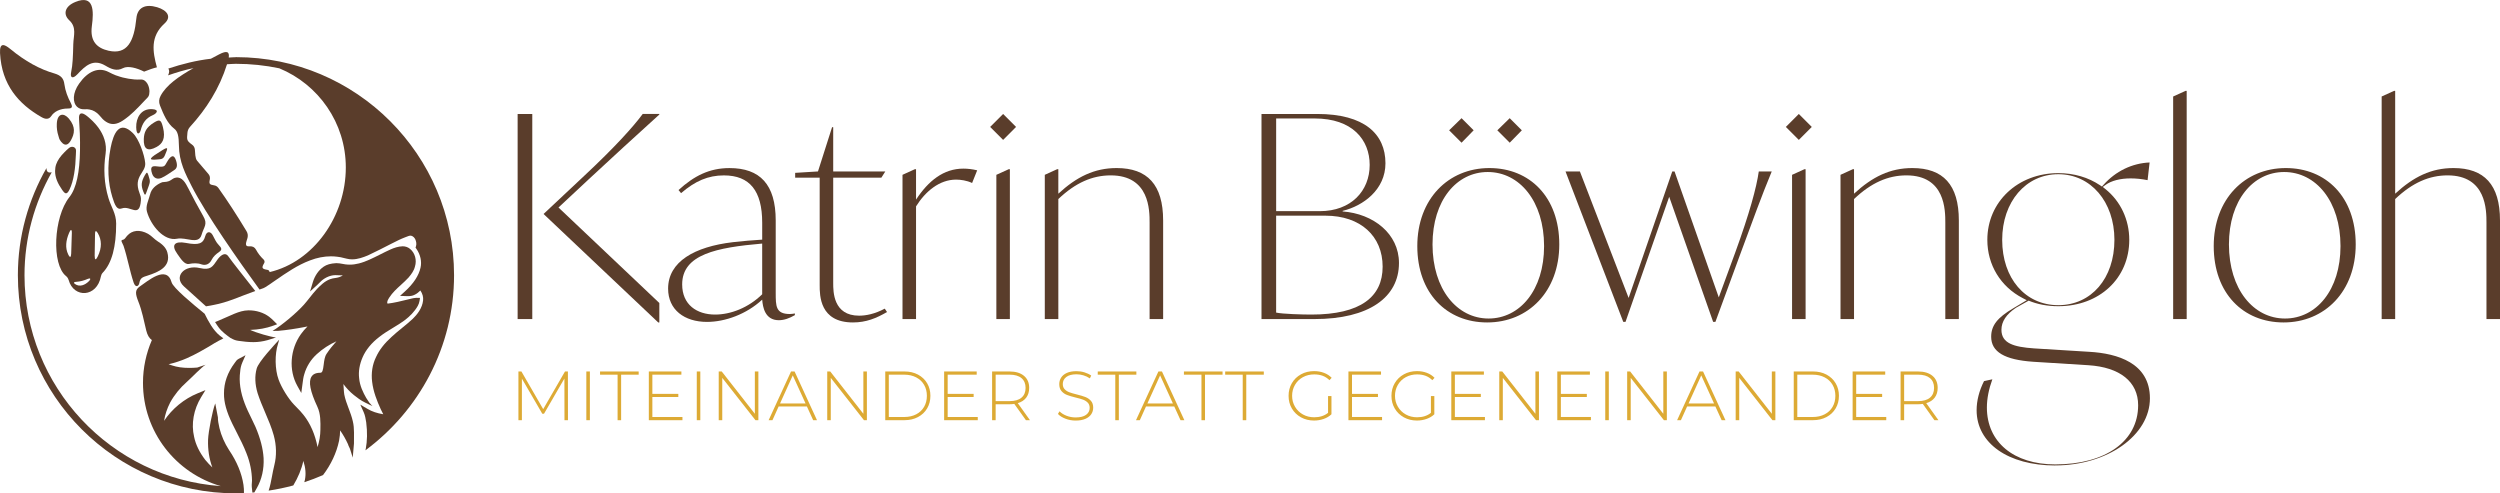 <?xml version="1.0" encoding="UTF-8"?>
<svg id="Ebene_1" xmlns="http://www.w3.org/2000/svg" width="53.503mm" height="10.558mm" version="1.1" viewBox="0 0 151.663 29.928">
  <!-- Generator: Adobe Illustrator 29.8.3, SVG Export Plug-In . SVG Version: 2.1.1 Build 3)  -->
  <path d="M31.402,6.914h.889v12.442h-.889V6.914ZM35.675,10.913l-1.794,1.675,6.118,5.794v1.179h-.068l-6.956-6.58,2.478-2.325c1.846-1.726,2.957-2.957,3.538-3.743h1.008v.035c-1.436,1.298-2.888,2.632-4.324,3.965Z" fill="#5a3d2b"/>
  <path d="M48.221,19.014v.103c-.325.188-.649.308-.974.308-.837,0-.974-.787-1.008-1.248-.957.889-2.256,1.351-3.349,1.351-1.368,0-2.359-.735-2.359-2.017,0-1.641,1.607-2.546,3.931-2.82.598-.068,1.213-.12,1.777-.154v-1.025c0-1.931-.752-2.872-2.324-2.872-.957,0-1.743.342-2.598,1.077l-.154-.188c.94-.854,1.863-1.333,3.093-1.333,1.846,0,2.803.991,2.803,3.179v4.375c0,.821,0,1.299.854,1.299.103,0,.205-.017.308-.034ZM43.384,19.083c.94,0,2.017-.41,2.854-1.231v-3.076c-2.752.239-4.854.649-4.854,2.478,0,1.23.889,1.829,1.999,1.829Z" fill="#5a3d2b"/>
  <path d="M53.811,18.929c-.649.376-1.264.632-2.068.632-2.017,0-2.017-1.641-2.017-2.256v-6.528h-1.487v-.291l1.384-.086.855-2.683h.069v2.683h3.162l-.24.376h-2.922v6.392c0,.53,0,1.982,1.572,1.982.41,0,.957-.103,1.555-.427l.137.205Z" fill="#5a3d2b"/>
  <path d="M59.281,10.332l-.308.769c-.325-.154-.701-.205-.974-.205-1.008,0-1.863.718-2.427,1.624v6.836h-.821v-8.751l.752-.342h.069v1.846c.752-1.145,1.675-1.88,2.871-1.88.274,0,.547.034.838.103Z" fill="#5a3d2b"/>
  <path d="M60.068,7.7l.786-.786.786.786-.786.787-.786-.787ZM60.444,10.606l.752-.342h.068v9.092h-.82v-8.751Z" fill="#5a3d2b"/>
  <path d="M70.562,13.374v5.982h-.821v-5.845c0-.752,0-2.872-2.358-2.872-1.111,0-2.137.444-3.179,1.436v7.281h-.821v-8.751l.752-.342h.069v1.487c1.111-1.025,2.188-1.555,3.538-1.555,1.863,0,2.82,1.008,2.82,3.179Z" fill="#5a3d2b"/>
  <path d="M84.869,15.955c0,2.085-1.829,3.401-5.127,3.401h-3.213V6.914h3.384c2.854,0,4.136,1.213,4.136,2.991,0,1.589-1.334,2.58-2.598,2.888v.034c1.863.137,3.418,1.351,3.418,3.128ZM79.759,7.187h-2.341v5.623h2.649c1.897,0,3.025-1.23,3.025-2.803,0-1.539-1.06-2.82-3.333-2.82ZM83.878,16.177c0-1.846-1.333-3.093-3.47-3.093h-2.991v5.879c.393.086,1.59.12,2.137.12,2.991,0,4.324-1.077,4.324-2.906Z" fill="#5a3d2b"/>
  <path d="M85.981,14.93c0-2.855,1.88-4.735,4.375-4.735,2.443,0,4.238,1.76,4.238,4.632,0,2.854-1.879,4.734-4.375,4.734-2.444,0-4.238-1.76-4.238-4.631ZM93.672,14.93c0-2.718-1.487-4.495-3.419-4.495-1.879,0-3.349,1.709-3.349,4.393,0,2.717,1.487,4.495,3.401,4.495,1.897,0,3.367-1.726,3.367-4.392ZM87.912,7.905l.753-.735.734.735-.734.752-.753-.752ZM90.835,7.905l.752-.735.735.735-.735.752-.752-.752Z" fill="#5a3d2b"/>
  <path d="M107.483,10.4c-.615,1.487-1.11,2.854-1.931,5.076l-1.487,4.051h-.137l-2.666-7.589-2.65,7.589h-.136l-3.504-9.127h.872l2.957,7.674,2.648-7.674h.137l2.684,7.64.991-2.701c.872-2.393,1.299-3.965,1.436-4.939h.786Z" fill="#5a3d2b"/>
  <path d="M108.339,7.7l.787-.786.786.786-.786.787-.787-.787ZM108.716,10.606l.752-.342h.069v9.092h-.821v-8.751Z" fill="#5a3d2b"/>
  <path d="M118.834,13.374v5.982h-.821v-5.845c0-.752,0-2.872-2.359-2.872-1.111,0-2.136.444-3.179,1.436v7.281h-.82v-8.751l.752-.342h.068v1.487c1.111-1.025,2.188-1.555,3.538-1.555,1.863,0,2.821,1.008,2.821,3.179Z" fill="#5a3d2b"/>
  <path d="M131.835,5.854l.752-.342h.069v13.844h-.821V5.854Z" fill="#5a3d2b"/>
  <path d="M134.296,14.93c0-2.855,1.88-4.735,4.375-4.735,2.444,0,4.239,1.76,4.239,4.632,0,2.854-1.88,4.734-4.375,4.734-2.444,0-4.239-1.76-4.239-4.631ZM141.987,14.93c0-2.718-1.488-4.495-3.419-4.495-1.88,0-3.349,1.709-3.349,4.393,0,2.717,1.487,4.495,3.401,4.495,1.897,0,3.367-1.726,3.367-4.392Z" fill="#5a3d2b"/>
  <path d="M151.663,13.374v5.982h-.821v-5.845c0-.752,0-2.872-2.359-2.872-1.111,0-2.136.444-3.179,1.436v7.281h-.82V5.854l.752-.342h.068v6.238c1.111-1.025,2.188-1.555,3.538-1.555,1.863,0,2.821,1.008,2.821,3.179Z" fill="#5a3d2b"/>
  <g>
    <path d="M34.244,25.491l-.004-2.529-1.237,2.137h-.105l-1.237-2.128v2.521h-.211v-2.956h.182l1.321,2.285,1.322-2.285h.177l.004,2.956h-.211Z" fill="#ddaa34"/>
    <path d="M35.57,22.535h.215v2.956h-.215v-2.956Z" fill="#ddaa34"/>
    <path d="M37.466,22.73h-1.064v-.194h2.343v.194h-1.064v2.762h-.215v-2.762Z" fill="#ddaa34"/>
    <path d="M41.401,25.297v.194h-2.04v-2.956h1.976v.194h-1.761v1.166h1.575v.189h-1.575v1.212h1.824Z" fill="#ddaa34"/>
    <path d="M42.27,22.535h.215v2.956h-.215v-2.956Z" fill="#ddaa34"/>
    <path d="M46.007,22.535v2.956h-.177l-2.014-2.567v2.567h-.215v-2.956h.182l2.01,2.567v-2.567h.215Z" fill="#ddaa34"/>
    <path d="M48.95,24.659h-1.714l-.375.832h-.232l1.36-2.956h.215l1.359,2.956h-.232l-.38-.832ZM48.87,24.478l-.777-1.705-.773,1.705h1.55Z" fill="#ddaa34"/>
    <path d="M52.59,22.535v2.956h-.177l-2.014-2.567v2.567h-.215v-2.956h.182l2.01,2.567v-2.567h.215Z" fill="#ddaa34"/>
    <path d="M53.704,22.535h1.169c.307,0,.579.063.817.19.238.127.423.302.555.525s.198.479.198.763-.066.538-.198.762-.317.399-.555.525c-.238.127-.51.19-.817.19h-1.169v-2.956ZM54.857,25.297c.273,0,.514-.054.722-.162.208-.108.369-.26.481-.454.113-.194.169-.417.169-.667,0-.251-.056-.474-.169-.667-.112-.194-.273-.346-.481-.454-.208-.108-.449-.163-.722-.163h-.938v2.567h.938Z" fill="#ddaa34"/>
    <path d="M59.316,25.297v.194h-2.04v-2.956h1.976v.194h-1.761v1.166h1.575v.189h-1.575v1.212h1.824Z" fill="#ddaa34"/>
    <path d="M62.238,25.491l-.705-.988c-.104.015-.2.021-.287.021h-.845v.967h-.215v-2.956h1.06c.371,0,.663.089.874.265.211.176.316.42.316.732,0,.233-.06.43-.179.589-.12.159-.291.271-.513.336l.739,1.034h-.245ZM61.246,24.334c.315,0,.556-.069.722-.209.166-.139.249-.337.249-.593s-.083-.454-.249-.594c-.166-.139-.407-.209-.722-.209h-.845v1.604h.845Z" fill="#ddaa34"/>
    <path d="M64.638,25.401c-.195-.074-.348-.171-.458-.289l.097-.16c.104.109.244.199.42.268.176.069.361.104.555.104.282,0,.494-.054.638-.16.144-.107.215-.246.215-.418,0-.133-.038-.238-.114-.317-.076-.078-.17-.139-.283-.182-.112-.042-.265-.085-.456-.131-.217-.053-.39-.105-.521-.156-.131-.05-.242-.128-.334-.233-.091-.106-.137-.247-.137-.425,0-.144.038-.275.114-.395.076-.12.192-.215.348-.285s.351-.105.585-.105c.163,0,.324.023.481.071s.294.113.41.194l-.081.173c-.118-.081-.249-.144-.391-.186s-.282-.063-.42-.063c-.273,0-.48.056-.621.165-.141.109-.211.252-.211.427,0,.132.038.237.114.316.076.079.17.14.283.182.113.042.266.087.46.135.217.054.39.105.519.156.13.051.24.128.332.23.092.103.137.241.137.416,0,.144-.039.274-.116.393-.077.118-.196.213-.356.283-.161.07-.357.105-.591.105-.217,0-.423-.038-.619-.112Z" fill="#ddaa34"/>
    <path d="M67.659,22.73h-1.064v-.194h2.343v.194h-1.064v2.762h-.215v-2.762Z" fill="#ddaa34"/>
    <path d="M71.236,24.659h-1.714l-.375.832h-.232l1.36-2.956h.215l1.359,2.956h-.232l-.38-.832ZM71.156,24.478l-.777-1.705-.773,1.705h1.55Z" fill="#ddaa34"/>
    <path d="M72.887,22.73h-1.064v-.194h2.343v.194h-1.064v2.762h-.215v-2.762Z" fill="#ddaa34"/>
    <path d="M75.39,22.73h-1.064v-.194h2.343v.194h-1.064v2.762h-.215v-2.762Z" fill="#ddaa34"/>
    <path d="M80.566,24.026h.207v1.105c-.129.124-.286.219-.471.283-.185.065-.379.098-.585.098-.293,0-.557-.065-.791-.194-.235-.13-.42-.309-.554-.536-.134-.229-.2-.484-.2-.769s.066-.541.2-.769c.134-.229.318-.407.554-.536.234-.13.5-.194.796-.194.217,0,.416.034.597.104.182.068.338.169.467.302l-.135.144c-.124-.124-.263-.213-.416-.269-.153-.055-.323-.082-.509-.082-.253,0-.482.057-.687.169s-.363.268-.479.467c-.116.198-.174.42-.174.665,0,.242.059.462.176.66.116.199.276.355.479.469.203.114.432.171.685.171.338,0,.618-.09.84-.27v-1.018Z" fill="#ddaa34"/>
    <path d="M83.843,25.297v.194h-2.04v-2.956h1.977v.194h-1.761v1.166h1.575v.189h-1.575v1.212h1.824Z" fill="#ddaa34"/>
    <path d="M86.807,24.026h.207v1.105c-.129.124-.286.219-.471.283-.185.065-.379.098-.585.098-.293,0-.557-.065-.791-.194-.235-.13-.42-.309-.554-.536-.134-.229-.2-.484-.2-.769s.066-.541.2-.769c.134-.229.318-.407.554-.536.234-.13.5-.194.796-.194.217,0,.416.034.597.104.182.068.338.169.467.302l-.135.144c-.124-.124-.263-.213-.416-.269-.153-.055-.323-.082-.509-.082-.253,0-.482.057-.687.169s-.363.268-.479.467c-.116.198-.174.42-.174.665,0,.242.059.462.176.66.116.199.276.355.479.469.203.114.432.171.685.171.338,0,.618-.09.84-.27v-1.018Z" fill="#ddaa34"/>
    <path d="M90.084,25.297v.194h-2.04v-2.956h1.977v.194h-1.761v1.166h1.575v.189h-1.575v1.212h1.824Z" fill="#ddaa34"/>
    <path d="M93.361,22.535v2.956h-.178l-2.014-2.567v2.567h-.216v-2.956h.182l2.011,2.567v-2.567h.215Z" fill="#ddaa34"/>
    <path d="M96.514,25.297v.194h-2.04v-2.956h1.977v.194h-1.761v1.166h1.575v.189h-1.575v1.212h1.824Z" fill="#ddaa34"/>
    <path d="M97.383,22.535h.216v2.956h-.216v-2.956Z" fill="#ddaa34"/>
    <path d="M101.12,22.535v2.956h-.178l-2.014-2.567v2.567h-.216v-2.956h.182l2.011,2.567v-2.567h.215Z" fill="#ddaa34"/>
    <path d="M104.064,24.659h-1.715l-.376.832h-.231l1.359-2.956h.215l1.36,2.956h-.232l-.38-.832ZM103.984,24.478l-.777-1.705-.772,1.705h1.55Z" fill="#ddaa34"/>
    <path d="M107.703,22.535v2.956h-.178l-2.014-2.567v2.567h-.216v-2.956h.182l2.011,2.567v-2.567h.215Z" fill="#ddaa34"/>
    <path d="M108.818,22.535h1.17c.307,0,.579.063.817.19.237.127.423.302.555.525.133.224.199.479.199.763s-.066.538-.199.762c-.132.224-.317.399-.555.525-.238.127-.511.19-.817.19h-1.17v-2.956ZM109.971,25.297c.272,0,.514-.054.722-.162.209-.108.369-.26.481-.454s.169-.417.169-.667c0-.251-.057-.474-.169-.667-.112-.194-.272-.346-.481-.454-.208-.108-.449-.163-.722-.163h-.938v2.567h.938Z" fill="#ddaa34"/>
    <path d="M114.43,25.297v.194h-2.04v-2.956h1.977v.194h-1.761v1.166h1.575v.189h-1.575v1.212h1.824Z" fill="#ddaa34"/>
    <path d="M117.352,25.491l-.705-.988c-.104.015-.2.021-.287.021h-.845v.967h-.216v-2.956h1.061c.371,0,.663.089.874.265s.316.42.316.732c0,.233-.06.43-.18.589-.119.159-.29.271-.513.336l.739,1.034h-.245ZM116.36,24.334c.315,0,.556-.069.722-.209.166-.139.249-.337.249-.593s-.083-.454-.249-.594c-.166-.139-.406-.209-.722-.209h-.845v1.604h.845Z" fill="#ddaa34"/>
  </g>
  <path d="M124.681,28.238c-2.853,0-4.769-1.347-4.769-3.353,0-.572.155-1.183.449-1.765l.506-.11c-.217.592-.332,1.182-.332,1.713,0,2.096,1.627,3.45,4.146,3.45,3.055,0,5.03-1.409,5.03-3.59,0-1.421-1.101-2.306-3.022-2.428l-3.346-.209c-1.738-.119-2.548-.601-2.548-1.519,0-.677.376-1.161,1.34-1.726l.818-.49-.245-.127c-1.343-.695-2.146-2.016-2.146-3.533,0-2.308,1.851-4.049,4.305-4.049.945,0,1.822.256,2.537.74l.111.075.09-.1c.742-.833,1.734-1.314,2.801-1.361l-.123,1.073c-.35-.071-.696-.107-1.028-.107-.634,0-1.177.142-1.53.4l-.162.119.157.125c.923.737,1.452,1.861,1.452,3.084,0,2.333-1.81,4.026-4.305,4.026-.659,0-1.263-.113-1.798-.337l-.769.431c-.587.391-.883.84-.883,1.336,0,.826.756,1.044,1.977,1.129l3.367.208c1.672.098,3.664.667,3.664,2.819,0,2.246-2.578,4.073-5.745,4.073ZM124.868,10.568c-1.973,0-3.405,1.675-3.405,3.983,0,2.333,1.4,3.962,3.405,3.962,2.004,0,3.404-1.629,3.404-3.962,0-2.308-1.432-3.983-3.404-3.983Z" fill="#5a3d2b"/>
  <g>
    <path d="M4.446,2.67c-.019.756-.036,1.267-.129,1.7-.076.346.086.441.371.141.492-.523.959-.968,1.699-.533.362.219.698.355,1.07.157.308-.162.843-.012,1.286.21.3-.12.568-.215.776-.261-.262-.958-.409-1.867.459-2.657.453-.409.167-.805-.447-.99-.727-.216-1.196.025-1.259.676-.141,1.404-.554,2.217-1.685,1.964-.704-.159-1.137-.574-1.015-1.493.128-.945.124-1.92-.988-1.47-.655.26-.776.747-.383,1.115.468.428.256.95.245,1.442Z" fill="#5a3d2b"/>
    <path d="M8.691,11.616c.106.295.132.216.205.014.219-.623.251-.559.105-1.002-.07-.196-.088-.203-.205-.013-.24.414-.243.635-.105,1.002Z" fill="#5a3d2b"/>
    <path d="M11.407,11.398c-.148-.299-.365-.684-.733-.622-.276.044-.273.248-.722.266-.068-.002-.126.013-.191.045-.317.15-.576.371-.653.701-.099.374-.287.707-.193,1.053.235.833,1.029,1.805,1.829,1.641.542-.113,1.297.389,1.482-.232.145-.506.396-.641.099-1.146-.319-.562-.622-1.125-.917-1.706Z" fill="#5a3d2b"/>
    <path d="M2.522,7.107c.235.138.448.142.581-.058.177-.272.532-.468,1.025-.466.306.004.257-.153.161-.346-.178-.338-.325-.705-.384-1.132-.043-.352-.214-.53-.591-.645-.892-.251-1.792-.747-2.699-1.496C.263,2.677-.029,2.562.002,3.22c.099,1.94,1.14,3.1,2.519,3.887Z" fill="#5a3d2b"/>
    <path d="M12.908,14.276c-.127-.25-.367-.269-.455.045-.125.453-.377.572-1.183.414-.658-.121-.916.108-.512.669.198.277.432.669.715.607.242-.05.521-.06.751.027.273.092.498-.033.618-.282.107-.206.264-.34.447-.468.223-.149.136-.259-.016-.422-.17-.17-.25-.382-.365-.591Z" fill="#5a3d2b"/>
    <path d="M10.13,9.829c-.146.243-.121.326-.612.264-.267-.033-.443-.007-.287.452.096.279.332.348.56.25.253-.11.482-.285.762-.466.184-.111.228-.277.13-.581-.126-.411-.321-.324-.553.08Z" fill="#5a3d2b"/>
    <path d="M8.107,17.142c.119.344.32.223.349.008.056-.294.204-.342.493-.43.675-.219,1.444-.533,1.205-1.399-.082-.314-.341-.526-.586-.679-.209-.132-.373-.336-.59-.459-.495-.273-.966-.226-1.271.126-.099.12-.148.218-.249.237-.185.018-.033.181.037.369.242.73.369,1.498.612,2.228Z" fill="#5a3d2b"/>
    <path d="M7.39,12.644c.533-.197,1.074.623,1.159-.488.015-.188-.028-.285-.087-.449-.391-1.03.397-1.226.347-1.815-.041-.496-.383-1.462-.74-1.809-.821-.817-1.183-.01-1.358.881-.225,1.158-.153,2.143.099,2.974.151.494.277.82.58.706Z" fill="#5a3d2b"/>
    <path d="M8.263,7.725c.008.508.213.428.279.15.098-.383.296-.707.72-.885.261-.111.416-.346-.037-.369-.667-.036-.977.521-.962,1.104Z" fill="#5a3d2b"/>
    <path d="M9.348,7.431c-.489.303-.605.586-.624.994-.024.613.223.792.771.492.363-.197.562-.513.392-1.192-.112-.447-.186-.507-.539-.294Z" fill="#5a3d2b"/>
    <path d="M9.862,9.101c-.794.486-.949.636-.309.573.227-.022.348-.009.451-.256.179-.425.227-.54-.142-.317Z" fill="#5a3d2b"/>
    <path d="M4.179,7.196c-.308-.366-.704-.335-.733.311-.013.253.021.504.098.735.027.08.039.167.083.239.056.092.114.163.174.213.167.143.344.108.508-.196.09-.171.183-.372.174-.613-.008-.199-.084-.425-.303-.688-0-0-.001-0-.001-.001Z" fill="#5a3d2b"/>
    <path d="M8.937,5.067c-.09-.148-.223-.254-.4-.243-.007 0-.014-.001-.02-0-.002 0-.003-0-.005-0-.241.013-.478-.01-.712-.049-.238-.039-.469-.097-.687-.177-.028-.01-.058-.017-.085-.027-.146-.057-.284-.122-.415-.191-.005-.003-.011-.005-.016-.008-.628-.328-1.271-.044-1.793.695-.409.573-.41,1.153-.122,1.416.111.101.262.16.455.145.106-.009.201-.002.288.015.235.04.414.157.567.313.047.048.094.096.136.151.128.163.261.262.396.332.276.142.572.11.925-.124.502-.33.881-.742,1.273-1.156.081-.086.162-.172.246-.258.034-.035.057-.086.074-.143.005-.016.007-.034.011-.051.009-.047.015-.097.014-.151,0-.017,0-.033-.001-.05-.008-.151-.05-.309-.128-.438Z" fill="#5a3d2b"/>
    <path d="M3.342,10.361c-.008.391.158.771.424,1.15.179.262.287.319.45-.011.264-.543.364-1.331.387-2.121.002-.078.008-.155.009-.232.011-.23-.252-.314-.425-.17-.104.084-.185.166-.268.248-.259.256-.43.505-.513.748-.045.131-.061.26-.063.388Z" fill="#5a3d2b"/>
    <path d="M4.163,16.982c.307,1.122,1.721,1.067,1.96-.22.017-.086.052-.158.114-.223.547-.571.814-1.564.81-2.979-.001-.61-.302-.987-.468-1.547-.266-.881-.305-1.792-.173-2.687.087-.6-.11-1.14-.448-1.597-.106-.143-.226-.277-.356-.403-.096-.093-.196-.183-.3-.267-.008-.006-.016-.014-.024-.02-.314-.248-.516-.228-.483.192.007.102.011.199.017.299.012.187.023.374.03.553.015.371.017.72.011,1.055-.022,1.274-.204,2.272-.645,2.822-.96,1.214-1.092,4.084-.197,4.792.074.06.124.14.15.231ZM5.765,14.186c-0-.178.053-.234.165-.05.245.416.258.89.004,1.415-.12.249-.189.239-.191-.04.007-.441.015-.883.022-1.325ZM4.625,17.097c.245-.016.477-.081.705-.18.147-.065.195-.002.088.118-.262.272-.591.389-.865.196-.128-.089-.047-.131.072-.134ZM4.194,14.122c.089-.221.172-.237.164.026-.011.408-.029.825-.039,1.233-.012.222-.064.294-.182.052-.192-.396-.143-.842.057-1.311Z" fill="#5a3d2b"/>
    <path d="M15.239,25.349c-.139-.284-.279-.567-.387-.856-.27-.699-.364-1.352-.282-1.944.013-.207.058-.394.134-.566l.191-.435-.419.223c-.114.06-.174.152-.223.225-.453.6-.669,1.229-.665,1.878-.007.526.154,1.109.507,1.834l.257.511c.219.428.438.857.605,1.294.21.529.321,1.079.331,1.637,0,.043-.005.088-.008.134-.007.084-.014.168-.005.255l.035.34c.039-.003.08-.003.119-.006l.153-.269c.3-.529.442-1.156.409-1.815-.036-.577-.195-1.193-.489-1.886-.083-.187-.172-.37-.262-.553Z" fill="#5a3d2b"/>
    <path d="M13.9,27.31c-.277-.429-.475-.882-.588-1.342-.057-.267-.097-.457-.092-.646l-.162-.849c-.166.425-.416,1.689-.436,2.212-.019.592.069,1.154.261,1.672-.144-.132-.287-.284-.429-.456-.354-.462-.583-.934-.678-1.4-.186-.785-.031-1.66.426-2.407l.262-.428-.464.19c-.831.339-1.56.941-2.046,1.672.057-.369.18-.743.368-1.107.251-.46.596-.887,1.024-1.265.246-.213.88-.884,1.127-1.03l-.507.171c-.163.014-.328.021-.492.021-.398,0-.737-.049-1.034-.149-.074-.02-.144-.045-.213-.073.379-.087.743-.207,1.088-.357.548-.236,1.072-.547,1.534-.821l.149-.093c.181-.105.378-.213.553-.298-.119-.086-.096-.07-.214-.164-.414-.33-.704-.888-.923-1.33-.737-.601-1.911-1.572-2.004-1.908-.303-1.08-1.452-.068-1.938.26-.294.207-.263.442-.08.907.226.562.337,1.17.48,1.758.069.278.178.467.341.58-.344.798-.539,1.674-.539,2.592,0,2.978,1.996,5.485,4.723,6.267-6.647-.472-11.911-6.026-11.911-12.791,0-2.273.61-4.399,1.653-6.25-.215.059-.32-.03-.32-.253-1.096,1.922-1.735,4.136-1.735,6.503,0,7.295,5.935,13.23,13.23,13.23.164,0,.324-.019.487-.025-.001-.165-.005-.33-.031-.491-.105-.696-.397-1.403-.868-2.101Z" fill="#5a3d2b"/>
    <path d="M21.146,24.766c-.102-.272-.204-.542-.26-.829-.026-.135-.042-.522-.054-.639.18.248.395.473.637.669.206.157.393.318.715.472l.409.199-.179-.197c-.032-.058-.07-.112-.109-.165-.032-.044-.065-.088-.09-.137-.181-.317-.391-.737-.428-1.198-.049-.403.024-.838.21-1.265.194-.453.548-.884,1.025-1.245.255-.202.532-.369.808-.537.136-.083.272-.165.406-.251.402-.253.709-.524.938-.828.123-.163.242-.343.276-.557l.03-.186s-.21-.005-.219-.005c-.127.007-.21.027-.247.035l-.284.068c-.403.1-.807.199-1.218.25-.064-.097.022-.238.106-.374.197-.3.443-.526.704-.762.159-.145.317-.29.461-.446.167-.199.33-.411.391-.672.121-.386.003-.819-.296-1.065-.116-.101-.28-.161-.446-.161-.288.009-.53.1-.732.188-.218.097-.429.204-.641.311-.212.106-.425.214-.642.31-.451.206-.839.305-1.189.305l-.123-.003c-.107-.002-.212-.023-.316-.042-.129-.024-.258-.046-.39-.046-.351.019-.579.089-.763.214-.304.208-.536.54-.656.936l-.172.571.441-.402.118-.117c.044-.046.088-.093.138-.134.253-.217.561-.34.85-.34.18.009.313.015.446.015-.073.045-.15.083-.231.109-.08.027-.157.039-.234.05-.103.015-.21.031-.318.074-.326.12-.571.37-.788.59-.182.197-.315.366-.448.535-.112.141-.223.282-.342.417-.468.523-1.367,1.268-1.909,1.595l.364-.007c.486-.041,1.094-.136,1.562-.227.066-.013.132-.026.198-.039-.151.15-.285.305-.4.467-.661.927-.749,2.187-.218,3.138l.241.432.065-.49c.036-.286.059-.469.116-.648.13-.462.399-.893.758-1.217.357-.326.762-.589,1.192-.78-.225.246-.425.5-.597.758-.118.179-.147.419-.175.652-.044.368-.082.498-.207.498h-.003c-.323,0-.462.127-.529.233-.197.308-.083.891.358,1.836.198.425.189.916.18,1.392-.002.34-.061.694-.171,1.049-.152-.775-.438-1.431-.854-1.954-.123-.161-.267-.307-.411-.454l-.159-.164c-.347-.359-.769-1.042-.941-1.525-.224-.612-.239-1.54-.036-2.161l.073-.26c-.257.279-1.254,1.338-1.366,1.755-.125.45-.106.95.055,1.487.13.406.296.795.462,1.184.192.447.39.911.52,1.385.166.613.178,1.234.036,1.793-.061.242-.105.475-.146.698-.057.303-.111.586-.202.856.508-.077,1.007-.181,1.495-.314.288-.476.5-.98.611-1.489.139.426.165.802.095,1.147-.014.057-.025.097-.037.146.387-.128.766-.271,1.136-.433.477-.627.818-1.341.974-2.088.041-.236.062-.437.063-.623.185.266.345.547.478.839.028.08.007.046.121.282l.166.532.075-.858c-.011-.436.04-.907-.071-1.354-.061-.266-.157-.526-.255-.784Z" fill="#5a3d2b"/>
    <path d="M13.228,19.464l-.181.074c.035.064.175.265.211.315.187.259.501.49.718.645.222.121.312.153.485.178.298.043.588.079.916.079.28,0,.566-.04.851-.119l.517-.164c-.326-.029-1.209-.287-1.57-.458.506-.016.975-.101,1.395-.255l.242-.088-.182-.182c-.097-.097-.197-.194-.31-.278-.336-.248-.77-.384-1.219-.384h-.042c-.562.01-1.078.329-1.83.637Z" fill="#5a3d2b"/>
    <path d="M14.312,3.469c-.147,0-.289.017-.435.022.047-.334-.081-.458-.593-.188-.164.088-.329.174-.492.26-.895.103-1.75.321-2.581.596.069.093.072.227-.014.412.502-.175,1.012-.331,1.542-.439-.898.506-1.655,1.031-1.998,1.685-.1.188-.115.384-.036.58.216.547.448,1.092.862,1.407.23.172.277.481.287,1.014.006 1.0.402,1.74.773,2.475.855,1.687,2.864,4.549,4.117,6.272.038-.012.071-.026.11-.039.167-.045.305-.139.438-.231l.428-.294c.655-.453,1.333-.922,2.086-1.203.417-.163.855-.248,1.27-.248.129,0,.258.008.385.025.143.012.274.045.404.078.11.027.22.054.332.071.058.007.111.01.163.01.349,0,.68-.125.963-.242.516-.249.953-.461,1.382-.688l.106-.053c.25-.127.5-.255.762-.353.173-.069.258-.103.332-.103.177.02.259.16.296.242.042.101.083.259.034.406l-.027.078.048.068c.25.357.343.777.254,1.155-.107.479-.425.963-.947,1.438l-.296.268s.426.017.438.017c.168,0,.313-.012.448-.085.136-.062.25-.159.348-.259.135.196.189.409.165.605-.049.47-.365.862-.621,1.108-.206.195-.427.375-.648.554-.214.174-.429.349-.63.537-.45.405-.764.812-.958,1.241-.217.441-.3.959-.234,1.495.071.601.292,1.152.52,1.657.047.105.099.21.155.311-.368-.058-.686-.166-.95-.322l-.441-.261.208.469c.082.185.114.389.149.605.076.605.062,1.125-.028,1.616-.005.027-.017.056-.023.083,3.256-2.412,5.38-6.27,5.38-10.624,0-7.295-5.935-13.23-13.229-13.23ZM16.359,16.508c-.002-.005.003-.009 0-.014-.032-.065-.054-.113-.131-.123-.328-.052-.377-.115-.209-.395.052-.073.035-.165-.022-.227-.187-.177-.343-.373-.468-.606-.074-.145-.217-.216-.377-.2-.37.037-.197-.277-.136-.512.036-.148.014-.289-.067-.417-.57-.944-1.142-1.828-1.695-2.604-.069-.095-.16-.154-.272-.168-.251-.043-.313-.071-.255-.339.03-.13-0-.263-.096-.363-.221-.258-.443-.524-.673-.789-.125-.149-.116-.48-.136-.682-.013-.126-.074-.23-.183-.304-.347-.245-.296-.327-.267-.72.013-.128.061-.243.153-.346.995-1.089,1.789-2.334,2.247-3.801.18-.008.357-.027.539-.027.903,0,1.784.095,2.634.273,2.366.978,4.034,3.298,4.034,6.017,0,2.974-1.961,5.719-4.622,6.346Z" fill="#5a3d2b"/>
    <path d="M13.168,15.784c-.268.382-.379.631-1.05.477-.932-.221-1.606.524-.961,1.112.078.071.772.695,1.34,1.211.154-.026.307-.05.46-.084.852-.154,1.616-.524,2.529-.847-.543-.695-1.436-1.81-1.626-2.091-.229-.342-.551.012-.692.221Z" fill="#5a3d2b"/>
  </g>
</svg>